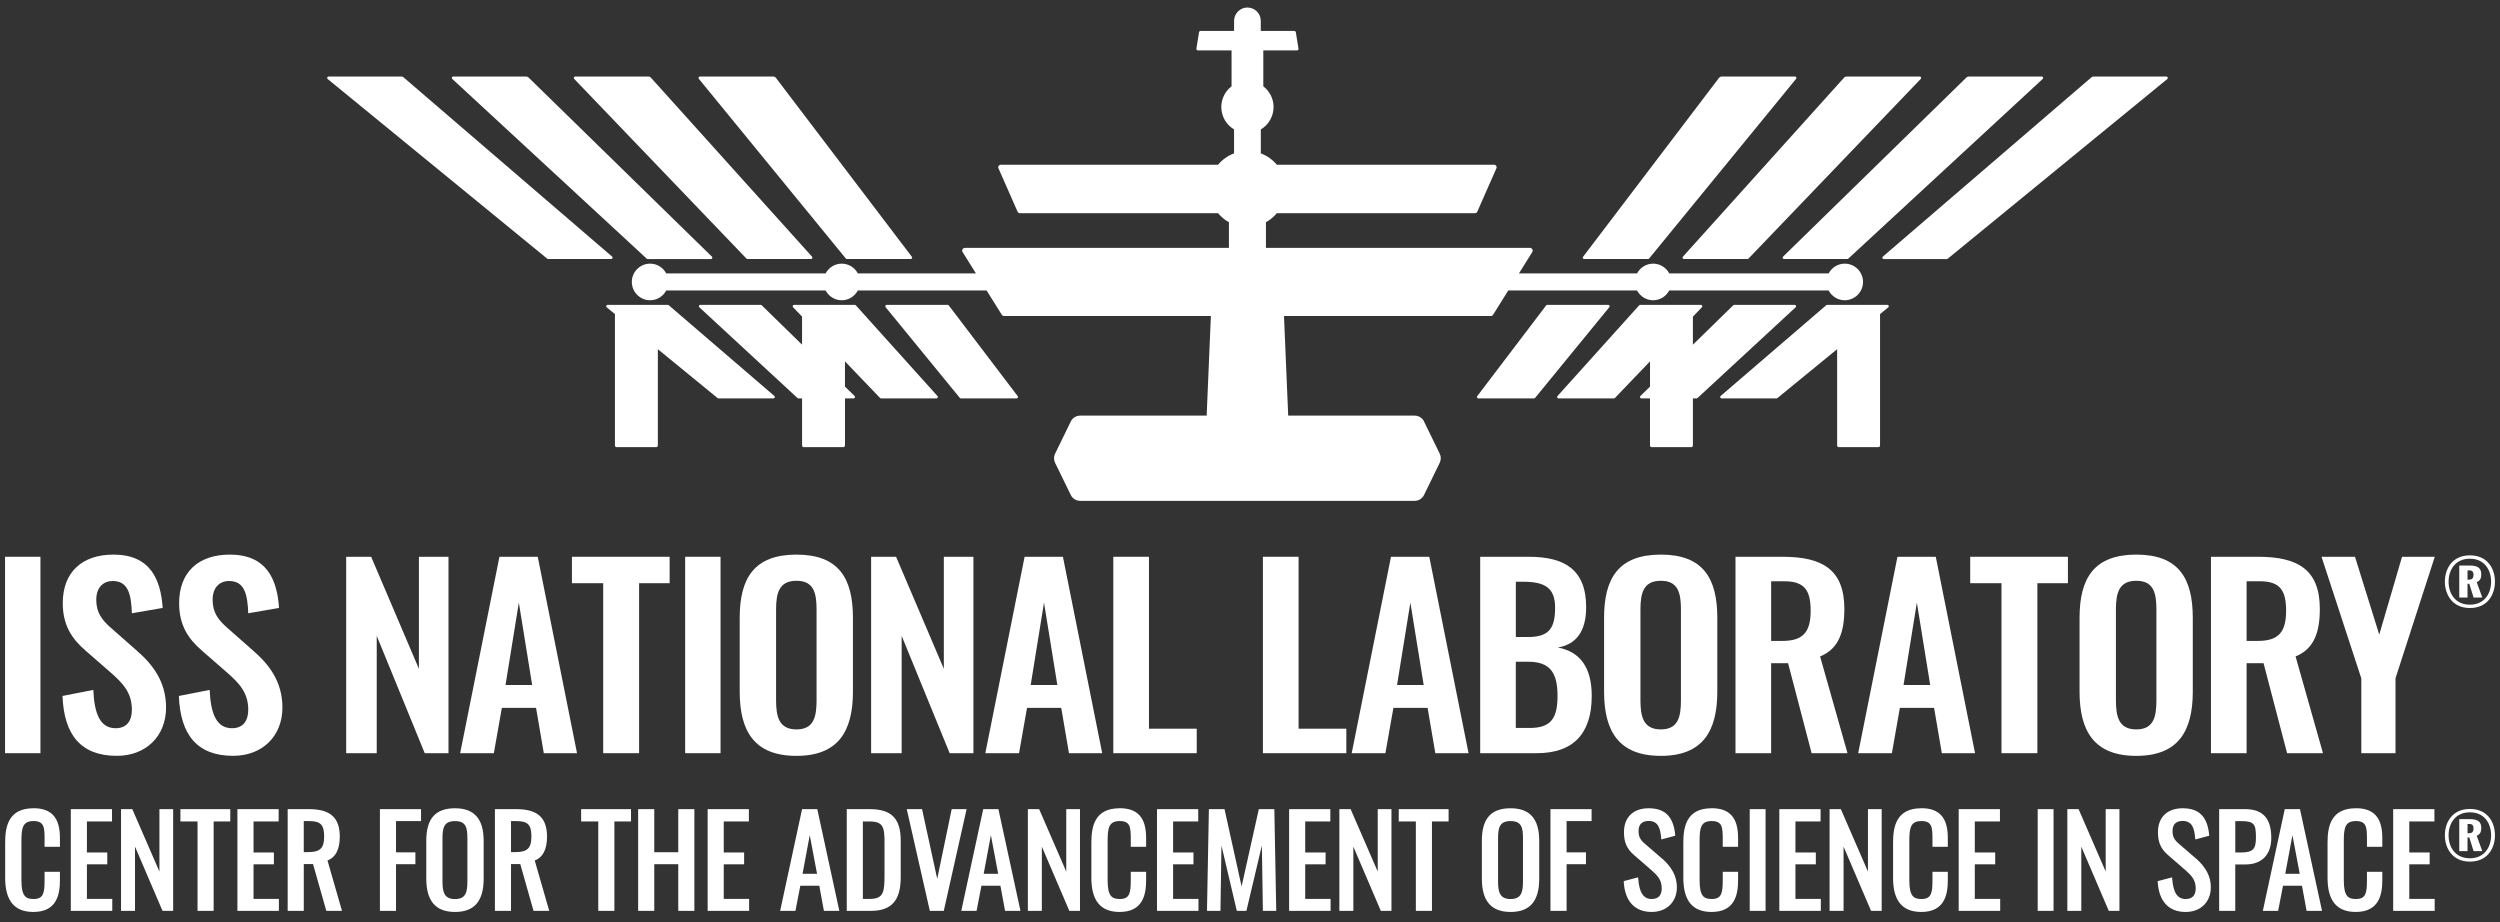 <?xml version="1.0" encoding="UTF-8"?>
<svg id="Layer_1" xmlns="http://www.w3.org/2000/svg" version="1.1" viewBox="0 0 990.43 365.29">
  <rect x="0" y="0" width="990.43" height="365.29" fill="#333333" stroke="none"/>
  <!-- Generator: Adobe Illustrator 29.1.0, SVG Export Plug-In . SVG Version: 2.1.0 Build 142)  -->
  <defs>
    <style>
      .st0 {
        fill: #fff;
      }
    </style>
  </defs>
  <g id="Stacked">
    <g id="Outline">
      <g>
        <g>
          <path class="st0" d="M2,220.58h14.02v77.81H2v-77.81Z"/>
          <path class="st0" d="M24.77,275.72l12.2-2.4c.38,9.22,2.59,15.18,8.84,15.18,4.51,0,6.44-3.07,6.44-7.3,0-6.72-3.46-10.47-8.55-14.89l-9.8-8.55c-5.57-4.8-9.03-10.18-9.03-18.83,0-12.3,7.68-19.21,20.08-19.21,14.6,0,18.73,9.8,19.5,21.13l-12.2,2.11c-.29-7.3-1.35-12.78-7.59-12.78-4.23,0-6.53,3.17-6.53,7.3,0,5.28,2.21,8.17,6.34,11.72l9.7,8.55c6.34,5.48,11.62,12.3,11.62,22.57,0,11.24-7.88,19.12-19.5,19.12-14.22,0-20.94-8.26-21.52-23.73Z"/>
          <path class="st0" d="M70.87,275.72l12.2-2.4c.38,9.22,2.59,15.18,8.84,15.18,4.51,0,6.44-3.07,6.44-7.3,0-6.72-3.46-10.47-8.55-14.89l-9.8-8.55c-5.57-4.8-9.03-10.18-9.03-18.83,0-12.3,7.68-19.21,20.08-19.21,14.6,0,18.73,9.8,19.5,21.13l-12.2,2.11c-.29-7.3-1.35-12.78-7.59-12.78-4.23,0-6.53,3.17-6.53,7.3,0,5.28,2.21,8.17,6.34,11.72l9.7,8.55c6.34,5.48,11.62,12.3,11.62,22.57,0,11.24-7.88,19.12-19.5,19.12-14.22,0-20.94-8.26-21.52-23.73Z"/>
          <path class="st0" d="M137.15,220.58h9.89l18.92,44.38v-44.38h11.72v77.81h-9.41l-19.02-46.49v46.49h-12.1v-77.81Z"/>
          <path class="st0" d="M197.86,220.58h15.18l15.56,77.81h-13.16l-3.07-17.96h-13.55l-3.17,17.96h-13.35l15.56-77.81ZM210.83,271.39l-5.28-32.66-5.28,32.66h10.57Z"/>
          <path class="st0" d="M238.97,231.05h-12.39v-10.47h38.71v10.47h-12.1v67.34h-14.22v-67.34Z"/>
          <path class="st0" d="M271.44,220.58h14.02v77.81h-14.02v-77.81Z"/>
          <path class="st0" d="M293.05,273.99v-29.2c0-15.75,5.76-25.07,22.48-25.07s22.38,9.32,22.38,25.07v29.2c0,15.66-5.76,25.46-22.38,25.46s-22.48-9.7-22.48-25.46ZM323.5,277.35v-35.83c0-6.53-1.06-11.43-7.97-11.43s-8.07,4.9-8.07,11.43v35.83c0,6.44,1.06,11.62,8.07,11.62s7.97-5.19,7.97-11.62Z"/>
          <path class="st0" d="M345.11,220.58h9.89l18.92,44.38v-44.38h11.72v77.81h-9.41l-19.02-46.49v46.49h-12.1v-77.81Z"/>
          <path class="st0" d="M405.92,220.58h15.18l15.56,77.81h-13.16l-3.07-17.96h-13.55l-3.17,17.96h-13.35l15.56-77.81ZM418.89,271.39l-5.28-32.66-5.28,32.66h10.57Z"/>
          <path class="st0" d="M441.07,220.58h14.12v68.11h18.92v9.7h-33.05v-77.81Z"/>
          <path class="st0" d="M500.34,220.58h14.12v68.11h18.92v9.7h-33.05v-77.81Z"/>
          <path class="st0" d="M551.06,220.58h15.18l15.56,77.81h-13.16l-3.07-17.96h-13.54l-3.17,17.96h-13.35l15.56-77.81ZM564.03,271.39l-5.28-32.66-5.28,32.66h10.57Z"/>
          <path class="st0" d="M586.41,220.58h19.21c13.64,0,22.77,4.61,22.77,19.98,0,9.51-3.94,14.79-11.24,15.95,9.13,1.73,13.45,8.26,13.45,19.21,0,14.89-7.3,22.67-21.71,22.67h-22.48v-77.81ZM605.43,252.37c8.45,0,10.66-3.75,10.66-11.62s-4.03-10.28-12.68-10.28h-2.88v21.9h4.9ZM606,288.4c8.65,0,11.05-4.03,11.05-12.78,0-9.22-3.07-13.45-11.53-13.45h-5v26.23h5.48Z"/>
          <path class="st0" d="M635.49,273.99v-29.2c0-15.75,5.76-25.07,22.48-25.07s22.38,9.32,22.38,25.07v29.2c0,15.66-5.76,25.46-22.38,25.46s-22.48-9.7-22.48-25.46ZM665.94,277.35v-35.83c0-6.53-1.06-11.43-7.97-11.43s-8.07,4.9-8.07,11.43v35.83c0,6.44,1.06,11.62,8.07,11.62s7.97-5.19,7.97-11.62Z"/>
          <path class="st0" d="M687.55,220.58h18.73c15.56,0,24.4,5,24.4,20.65,0,9.32-2.31,15.85-9.61,18.83l10.86,38.33h-14.22l-9.32-35.64h-6.72v35.64h-14.12v-77.81ZM706.19,253.91c8.17,0,11.14-3.55,11.14-11.91,0-7.88-2.21-11.72-10.37-11.72h-5.28v23.63h4.51Z"/>
          <path class="st0" d="M751.72,220.58h15.18l15.56,77.81h-13.16l-3.07-17.96h-13.55l-3.17,17.96h-13.35l15.56-77.81ZM764.69,271.39l-5.28-32.66-5.28,32.66h10.57Z"/>
          <path class="st0" d="M792.93,231.05h-12.39v-10.47h38.71v10.47h-12.1v67.34h-14.22v-67.34Z"/>
          <path class="st0" d="M823.86,273.99v-29.2c0-15.75,5.76-25.07,22.48-25.07s22.38,9.32,22.38,25.07v29.2c0,15.66-5.76,25.46-22.38,25.46s-22.48-9.7-22.48-25.46ZM854.31,277.35v-35.83c0-6.53-1.06-11.43-7.97-11.43s-8.07,4.9-8.07,11.43v35.83c0,6.44,1.06,11.62,8.07,11.62s7.97-5.19,7.97-11.62Z"/>
          <path class="st0" d="M875.92,220.58h18.73c15.56,0,24.4,5,24.4,20.65,0,9.32-2.31,15.85-9.61,18.83l10.86,38.33h-14.22l-9.32-35.64h-6.72v35.64h-14.12v-77.81ZM894.55,253.91c8.17,0,11.14-3.55,11.14-11.91,0-7.88-2.21-11.72-10.37-11.72h-5.28v23.63h4.51Z"/>
          <path class="st0" d="M935.47,268.71l-15.75-48.13h13.26l9.61,30.84,9.03-30.84h12.97l-15.56,48.13v29.68h-13.54v-29.68Z"/>
        </g>
        <g>
          <path class="st0" d="M13.24,320.21c-9.92,0-11.19,7.28-11.19,13.61v13.95c0,9.09,3.66,13.52,11.19,13.52,9.41,0,10.5-7.19,10.5-12.59v-3.32h-6.08v3.32c0,5.07-.43,7.46-4.36,7.46-3.19,0-4.81-1.16-4.81-7.51v-15.66c0-5.33.69-7.71,4.81-7.71s4.36,2.41,4.36,7.02v3.17h6.08v-3.52c0-8.02-3.33-11.76-10.5-11.76Z"/>
          <polygon class="st0" points="34.43 342.42 42.5 342.42 42.5 337.73 34.43 337.73 34.43 325.44 44.38 325.44 44.38 320.56 28.05 320.56 28.05 360.86 44.48 360.86 44.48 356.12 34.43 356.12 34.43 342.42"/>
          <polygon class="st0" points="63.16 345.3 52.42 320.56 47.95 320.56 47.95 360.86 53.49 360.86 53.49 335.41 64.38 360.86 68.6 360.86 68.6 320.56 63.16 320.56 63.16 345.3"/>
          <polygon class="st0" points="71.48 325.44 78.26 325.44 78.26 360.86 84.64 360.86 84.64 325.44 91.23 325.44 91.23 320.56 71.48 320.56 71.48 325.44"/>
          <polygon class="st0" points="100.44 342.42 108.51 342.42 108.51 337.73 100.44 337.73 100.44 325.44 110.39 325.44 110.39 320.56 94.06 320.56 94.06 360.86 110.49 360.86 110.49 356.12 100.44 356.12 100.44 342.42"/>
          <path class="st0" d="M134.61,331.44c0-7.53-3.76-10.88-12.18-10.88h-8.46v40.3h6.38v-18.54h3.67l5.25,18.54h6.22l-5.74-19.95c3.23-1.24,4.87-4.42,4.87-9.47ZM128.42,331.44c0,4.59-1.6,6.14-6.34,6.14h-1.74v-12.29h2.08c4.59,0,6,1.44,6,6.14Z"/>
          <polygon class="st0" points="150.51 360.86 156.89 360.86 156.89 342.37 164.57 342.37 164.57 337.68 156.89 337.68 156.89 325.29 166.8 325.29 166.8 320.56 150.51 320.56 150.51 360.86"/>
          <path class="st0" d="M180.27,320.21c-7.77,0-11.39,4.09-11.39,12.88v14.98c0,8.9,3.72,13.22,11.39,13.22s11.34-4.31,11.34-13.17v-15.03c0-8.67-3.71-12.88-11.34-12.88ZM185.17,331.98v17.32c0,4.36-.8,6.88-4.91,6.88s-4.96-2.52-4.96-6.88v-17.32c0-4.33.79-6.68,4.96-6.68s4.91,2.35,4.91,6.68Z"/>
          <path class="st0" d="M216.71,331.44c0-7.53-3.76-10.88-12.18-10.88h-8.46v40.3h6.38v-18.54h3.67l5.25,18.54h6.22l-5.74-19.95c3.23-1.24,4.87-4.42,4.87-9.47ZM210.53,331.44c0,4.59-1.6,6.14-6.34,6.14h-1.74v-12.29h2.08c4.59,0,6,1.44,6,6.14Z"/>
          <polygon class="st0" points="230.23 325.44 237.02 325.44 237.02 360.86 243.4 360.86 243.4 325.44 249.99 325.44 249.99 320.56 230.23 320.56 230.23 325.44"/>
          <polygon class="st0" points="268.71 337.63 259.2 337.63 259.2 320.56 252.82 320.56 252.82 360.86 259.2 360.86 259.2 342.37 268.71 342.37 268.71 360.86 275.09 360.86 275.09 320.56 268.71 320.56 268.71 337.63"/>
          <polygon class="st0" points="286.73 342.42 294.8 342.42 294.8 337.73 286.73 337.73 286.73 325.44 296.68 325.44 296.68 320.56 280.35 320.56 280.35 360.86 296.78 360.86 296.78 356.12 286.73 356.12 286.73 342.42"/>
          <path class="st0" d="M323.79,320.56h-6.03l-8.69,40.3h6.06l1.93-9.95h7.52l1.83,9.95h6.11l-8.67-39.99-.07-.31ZM323.69,346.17h-5.74l2.85-15.28,2.89,15.28Z"/>
          <path class="st0" d="M344.57,320.56h-9.11v40.3h9.55c8.18,0,11.83-4.11,11.83-13.32v-14.54c0-8.72-3.67-12.44-12.28-12.44ZM341.84,325.44h2.63c5.43,0,5.95,2.26,5.95,8.24v12.83c0,6.66-.24,9.61-5.8,9.61h-2.78v-30.68Z"/>
          <polygon class="st0" points="377.03 320.56 371.3 348.18 365.29 320.56 359.23 320.56 368.37 360.86 373.9 360.86 382.94 320.56 377.03 320.56"/>
          <path class="st0" d="M395.55,320.56h-6.03l-8.69,40.3h6.06l1.93-9.95h7.52l1.83,9.95h6.11l-8.67-39.99-.07-.31ZM395.45,346.17h-5.74l2.85-15.28,2.89,15.28Z"/>
          <polygon class="st0" points="422.42 345.3 411.68 320.56 407.21 320.56 407.21 360.86 412.75 360.86 412.75 335.41 423.64 360.86 427.86 360.86 427.86 320.56 422.42 320.56 422.42 345.3"/>
          <path class="st0" d="M443.56,320.21c-9.92,0-11.19,7.28-11.19,13.61v13.95c0,9.09,3.66,13.52,11.19,13.52,9.41,0,10.5-7.19,10.5-12.59v-3.32h-6.08v3.32c0,5.07-.43,7.46-4.36,7.46-3.19,0-4.81-1.16-4.81-7.51v-15.66c0-5.33.69-7.71,4.81-7.71s4.36,2.41,4.36,7.02v3.17h6.08v-3.52c0-8.02-3.33-11.76-10.5-11.76Z"/>
          <polygon class="st0" points="464.75 342.42 472.82 342.42 472.82 337.73 464.75 337.73 464.75 325.44 474.7 325.44 474.7 320.56 458.37 320.56 458.37 360.86 474.8 360.86 474.8 356.12 464.75 356.12 464.75 342.42"/>
          <polygon class="st0" points="498.71 320.56 491.89 351.19 485.12 320.56 478.93 320.56 478.17 360.86 483.51 360.86 483.91 334.96 489.99 360.86 493.79 360.86 499.92 334.94 500.32 360.86 505.61 360.86 504.86 320.56 498.71 320.56"/>
          <polygon class="st0" points="517.09 342.42 525.16 342.42 525.16 337.73 517.09 337.73 517.09 325.44 527.04 325.44 527.04 320.56 510.71 320.56 510.71 360.86 527.14 360.86 527.14 356.12 517.09 356.12 517.09 342.42"/>
          <polygon class="st0" points="545.82 345.3 535.08 320.56 530.62 320.56 530.62 360.86 536.16 360.86 536.16 335.41 547.04 360.86 551.26 360.86 551.26 320.56 545.82 320.56 545.82 345.3"/>
          <polygon class="st0" points="554.14 325.44 560.92 325.44 560.92 360.86 567.3 360.86 567.3 325.44 573.89 325.44 573.89 320.56 554.14 320.56 554.14 325.44"/>
          <path class="st0" d="M598.46,320.21c-7.77,0-11.39,4.09-11.39,12.88v14.98c0,8.9,3.72,13.22,11.39,13.22s11.34-4.31,11.34-13.17v-15.03c0-8.67-3.71-12.88-11.34-12.88ZM603.36,349.29c0,4.36-.8,6.88-4.91,6.88s-4.96-2.52-4.96-6.88v-17.32c0-4.33.79-6.68,4.96-6.68s4.91,2.35,4.91,6.68v17.32Z"/>
          <polygon class="st0" points="614.25 360.86 620.64 360.86 620.64 342.37 628.31 342.37 628.31 337.68 620.64 337.68 620.64 325.29 630.54 325.29 630.54 320.56 614.25 320.56 614.25 360.86"/>
          <path class="st0" d="M658.43,340.12l-6.79-5.86c-1.86-1.59-2.49-2.87-2.49-5.07,0-2.58,1.39-3.95,4.01-3.95,3.68,0,4.64,2.74,4.96,6.86l.04.47,5.53-1.48-.03-.33c-.67-7.2-4-10.55-10.49-10.55-6.14,0-9.8,3.56-9.8,9.52,0,3.98,1.16,6.59,4,9.03l6.74,5.85c2.47,2.15,4.22,3.93,4.22,7.31,0,2.81-1.35,4.24-4.01,4.24-3.23,0-4.92-2.58-5.3-8.12l-.03-.48-5.72,1.52.02.32c.45,7.66,4.37,11.88,11.04,11.88,5.98,0,10-3.94,10-9.81,0-4.2-1.92-7.92-5.88-11.37Z"/>
          <path class="st0" d="M678.08,320.21c-9.92,0-11.19,7.28-11.19,13.61v13.95c0,9.09,3.66,13.52,11.19,13.52,9.41,0,10.5-7.19,10.5-12.59v-3.32h-6.08v3.32c0,5.07-.43,7.46-4.36,7.46-3.19,0-4.81-1.16-4.81-7.51v-15.66c0-5.33.69-7.71,4.81-7.71s4.36,2.41,4.36,7.02v3.17h6.08v-3.52c0-8.02-3.33-11.76-10.5-11.76Z"/>
          <rect class="st0" x="693.19" y="320.56" width="6.28" height="40.3"/>
          <polygon class="st0" points="711.3 342.42 719.38 342.42 719.38 337.73 711.3 337.73 711.3 325.44 721.26 325.44 721.26 320.56 704.92 320.56 704.92 360.86 721.36 360.86 721.36 356.12 711.3 356.12 711.3 342.42"/>
          <polygon class="st0" points="740.03 345.3 729.29 320.56 724.83 320.56 724.83 360.86 730.37 360.86 730.37 335.41 741.26 360.86 745.47 360.86 745.47 320.56 740.03 320.56 740.03 345.3"/>
          <path class="st0" d="M761.17,320.21c-9.92,0-11.19,7.28-11.19,13.61v13.95c0,9.09,3.66,13.52,11.19,13.52,9.41,0,10.5-7.19,10.5-12.59v-3.32h-6.08v3.32c0,5.07-.43,7.46-4.36,7.46-3.19,0-4.81-1.16-4.81-7.51v-15.66c0-5.33.69-7.71,4.81-7.71s4.36,2.41,4.36,7.02v3.17h6.08v-3.52c0-8.02-3.33-11.76-10.5-11.76Z"/>
          <polygon class="st0" points="782.36 342.42 790.44 342.42 790.44 337.73 782.36 337.73 782.36 325.44 792.32 325.44 792.32 320.56 775.98 320.56 775.98 360.86 792.42 360.86 792.42 356.12 782.36 356.12 782.36 342.42"/>
          <rect class="st0" x="807.28" y="320.56" width="6.28" height="40.3"/>
          <polygon class="st0" points="834.22 345.3 823.48 320.56 819.02 320.56 819.02 360.86 824.55 360.86 824.55 335.41 835.44 360.86 839.66 360.86 839.66 320.56 834.22 320.56 834.22 345.3"/>
          <path class="st0" d="M869.98,340.12l-6.79-5.86c-1.86-1.59-2.49-2.87-2.49-5.07,0-2.58,1.39-3.95,4.01-3.95,3.68,0,4.64,2.74,4.96,6.86l.04.47,5.53-1.48-.03-.33c-.67-7.2-4-10.55-10.49-10.55-6.14,0-9.8,3.56-9.8,9.52,0,3.98,1.16,6.59,4,9.03l6.74,5.85c2.47,2.15,4.22,3.93,4.22,7.31,0,2.81-1.35,4.24-4.02,4.24-3.23,0-4.91-2.58-5.3-8.12l-.03-.47-5.72,1.52.02.32c.45,7.66,4.37,11.88,11.04,11.88,5.98,0,10-3.94,10-9.81,0-4.2-1.92-7.92-5.88-11.37Z"/>
          <path class="st0" d="M899.82,331.88c0-7.62-3.37-11.32-10.3-11.32h-10.35v40.3h6.38v-18.39h4.02c6.51,0,10.25-3.86,10.25-10.59ZM893.74,331.93c0,4.56-1.29,5.8-6,5.8h-2.18v-12.43h2.23c5.4,0,5.95,1.26,5.95,6.63Z"/>
          <path class="st0" d="M911.19,320.56h-6.03l-8.69,40.3h6.06l1.93-9.95h7.52l1.83,9.95h6.11l-8.67-39.99-.07-.31ZM911.09,346.17h-5.74l2.85-15.28,2.89,15.28Z"/>
          <path class="st0" d="M933.3,320.21c-9.92,0-11.19,7.28-11.19,13.61v13.95c0,9.09,3.66,13.52,11.19,13.52,9.41,0,10.5-7.19,10.5-12.59v-3.32h-6.08v3.32c0,5.07-.43,7.46-4.36,7.46-3.19,0-4.81-1.16-4.81-7.51v-15.66c0-5.33.69-7.71,4.81-7.71s4.36,2.41,4.36,7.02v3.17h6.08v-3.52c0-8.02-3.33-11.76-10.5-11.76Z"/>
          <polygon class="st0" points="954.49 356.12 954.49 342.42 962.56 342.42 962.56 337.73 954.49 337.73 954.49 325.44 964.45 325.44 964.45 320.56 948.11 320.56 948.11 360.86 964.55 360.86 964.55 356.12 954.49 356.12"/>
        </g>
        <path class="st0" d="M968.59,230.44c0-5.04,2.87-10.43,9.93-10.43s9.91,5.39,9.91,10.43-2.85,10.44-9.91,10.44-9.93-5.44-9.93-10.44ZM986.91,230.44c0-4.59-2.57-9.09-8.41-9.09s-8.44,4.49-8.44,9.09,2.55,9.11,8.44,9.11,8.41-4.57,8.41-9.11ZM974.3,224.05h4.14c2.87,0,4.57.8,4.57,3.45,0,1.57-.4,2.5-1.8,3.15l2.2,6.07h-3.45l-1.7-5.44h-.7v5.44h-3.27v-12.66ZM978.12,229.64c1.42,0,1.82-.77,1.82-1.92,0-1.05-.43-1.75-1.55-1.75h-.82v3.67h.55Z"/>
        <path class="st0" d="M968.59,330.91c0-5.04,2.87-10.43,9.93-10.43s9.91,5.39,9.91,10.43-2.85,10.44-9.91,10.44-9.93-5.44-9.93-10.44ZM986.91,330.91c0-4.59-2.57-9.09-8.41-9.09s-8.44,4.49-8.44,9.09,2.55,9.11,8.44,9.11,8.41-4.57,8.41-9.11ZM974.3,324.52h4.14c2.87,0,4.57.8,4.57,3.45,0,1.57-.4,2.5-1.8,3.15l2.2,6.07h-3.45l-1.7-5.44h-.7v5.44h-3.27v-12.66ZM978.12,330.11c1.42,0,1.82-.77,1.82-1.92,0-1.05-.43-1.75-1.55-1.75h-.82v3.67h.55Z"/>
      </g>
      <g>
        <path class="st0" d="M564.18,166.98c-.69-1.42-2.13-2.32-3.71-2.32h-50.12l-1.67-39.47h81.94c.37,0,.72-.19.91-.51l6-9.6h51.02c1.22,2.29,3.6,3.87,6.38,3.87s5.16-1.58,6.38-3.87h63.14c1.22,2.29,3.6,3.87,6.38,3.87,4.01,0,7.25-3.25,7.25-7.25s-3.25-7.25-7.25-7.25c-2.77,0-5.16,1.58-6.38,3.87h-63.14c-1.22-2.29-3.6-3.87-6.38-3.87s-5.16,1.58-6.38,3.87h-46.79l5.28-8.46c.45-.72-.07-1.65-.91-1.65h-104.6v-10.17c1.65-.92,3.11-2.13,4.31-3.58h78.5c.4,0,.77-.24.93-.61l7.56-17.16c.3-.67-.2-1.43-.93-1.43h-86.07c-1.66-2.01-3.84-3.57-6.33-4.5v-9.48c3.02-1.81,5.05-5.1,5.05-8.88,0-3.34-1.59-6.31-4.06-8.2v-14.23h13.32c.38,0,.67-.34.61-.71l-1.04-6.48c-.05-.3-.31-.52-.61-.52h-13.28v-3.99c0-2.92-2.37-5.29-5.29-5.29s-5.29,2.37-5.29,5.29v3.99h-13.28c-.3,0-.56.22-.61.52l-1.04,6.48c-.06.37.23.71.61.71h13.32v14.23c-2.46,1.89-4.06,4.86-4.06,8.2,0,3.78,2.03,7.07,5.05,8.88v9.48c-2.49.93-4.67,2.49-6.33,4.5h-86.07c-.74,0-1.23.76-.93,1.43l7.56,17.16c.16.37.53.61.93.61h78.5c1.19,1.44,2.66,2.66,4.31,3.58v10.17h-104.6c-.84,0-1.36.93-.91,1.65l5.28,8.46h-46.79c-1.22-2.29-3.6-3.87-6.38-3.87s-5.16,1.58-6.38,3.87h-63.14c-1.22-2.29-3.6-3.87-6.38-3.87-4.01,0-7.25,3.25-7.25,7.25s3.25,7.25,7.25,7.25c2.77,0,5.16-1.58,6.38-3.87h63.14c1.22,2.29,3.6,3.87,6.38,3.87s5.16-1.58,6.38-3.87h51.02l6,9.6c.2.31.54.51.91.51h81.94l-1.67,39.47h-50.12c-1.58,0-3.02.9-3.71,2.32l-6.22,12.75c-.56,1.14-.56,2.48,0,3.62l6.22,12.75c.69,1.42,2.13,2.32,3.71,2.32h132.52c1.58,0,3.02-.9,3.71-2.32l6.22-12.75c.56-1.14.56-2.48,0-3.62l-6.22-12.75Z"/>
        <path class="st0" d="M242.5,101.66L159.88,30.65c-.25-.21-.56-.33-.89-.33h-28.83c-.52,0-.75.65-.35.98l87.01,71.2c.1.08.22.12.35.12h24.97c.51,0,.75-.64.36-.97Z"/>
        <path class="st0" d="M264.91,120.91c-.1-.09-.23-.13-.36-.13h-23.85c-.52,0-.75.65-.35.98l3.27,2.67v52.05c0,.37.3.67.67.67h15.66c.37,0,.67-.3.67-.67v-38.14l23.67,19.37c.1.08.22.12.35.12h21.76c.51,0,.75-.64.36-.97l-41.83-35.95Z"/>
        <path class="st0" d="M256.2,102.48c.1.09.24.15.37.15h25.1c.49,0,.74-.6.38-.94L209.4,30.71c-.26-.25-.6-.39-.95-.39h-28.91c-.5,0-.74.61-.37.95l77.04,71.2Z"/>
        <path class="st0" d="M295.73,102.45c.1.11.25.17.4.17h25.18c.48,0,.73-.56.41-.92l-63.85-70.93c-.26-.29-.63-.45-1.02-.45h-28.98c-.48,0-.73.58-.4.93l68.26,71.2Z"/>
        <path class="st0" d="M339.05,120.96c-.1-.12-.25-.18-.41-.18h-24.06c-.48,0-.73.58-.4.93l3.57,3.72v11.12l-15.99-15.62c-.1-.1-.24-.16-.38-.16h-23.96c-.5,0-.74.61-.37.96l38.89,35.95c.1.09.24.15.37.15h1.45v18.65c0,.37.3.67.67.67h15.66c.37,0,.67-.3.67-.67v-18.65h3.43c.49,0,.74-.6.38-.94l-3.82-3.73v-10l13.9,14.5c.1.11.25.17.4.17h21.95c.48,0,.73-.56.41-.92l-32.35-35.95Z"/>
        <path class="st0" d="M335.1,102.42c.1.13.26.2.43.2h25.29c.46,0,.71-.52.44-.88l-53.85-70.88c-.26-.34-.66-.54-1.09-.54h-29.04c-.46,0-.72.54-.43.9l58.24,71.2Z"/>
        <path class="st0" d="M375.88,121c-.1-.14-.27-.22-.44-.22h-24.17c-.46,0-.72.54-.43.9l29.41,35.95c.1.13.26.2.43.2h22.07c.46,0,.71-.52.44-.88l-27.31-35.95Z"/>
        <path class="st0" d="M858.27,30.32h-28.83c-.33,0-.64.12-.89.33l-82.62,71.01c-.39.33-.15.97.36.97h24.97c.13,0,.25-.04.35-.12l87.01-71.2c.4-.33.17-.98-.35-.98Z"/>
        <path class="st0" d="M747.72,120.78h-23.85c-.13,0-.26.05-.36.13l-41.83,35.95c-.39.33-.15.97.36.97h21.76c.13,0,.25-.04.35-.12l23.67-19.37v38.14c0,.37.3.67.67.67h15.66c.37,0,.67-.3.67-.67v-52.05l3.27-2.67c.4-.33.17-.98-.35-.98Z"/>
        <path class="st0" d="M706.76,102.62h25.1c.14,0,.27-.05.37-.15l77.04-71.2c.37-.34.13-.95-.37-.95h-28.91c-.36,0-.7.14-.95.39l-72.65,70.97c-.35.34-.11.94.38.94Z"/>
        <path class="st0" d="M711.01,120.78h-23.96c-.14,0-.28.06-.38.16l-15.99,15.62v-11.12l3.57-3.72c.34-.35.09-.93-.4-.93h-24.06c-.16,0-.3.07-.41.18l-32.35,35.95c-.32.35-.07.92.41.92h21.95c.15,0,.29-.06.4-.17l13.9-14.5v10l-3.82,3.73c-.35.34-.11.94.38.94h3.43v18.65c0,.37.3.67.67.67h15.66c.37,0,.67-.3.67-.67v-18.65h1.45c.14,0,.27-.05.37-.15l38.89-35.95c.37-.34.13-.96-.37-.96Z"/>
        <path class="st0" d="M667.12,102.62h25.18c.15,0,.29-.06.4-.17l68.26-71.2c.34-.35.09-.93-.4-.93h-28.98c-.39,0-.76.16-1.02.45l-63.85,70.93c-.32.35-.07.92.41.92Z"/>
        <path class="st0" d="M627.61,102.62h25.29c.17,0,.32-.07.43-.2l58.24-71.2c.29-.36.04-.9-.43-.9h-29.04c-.43,0-.83.2-1.09.54l-53.85,70.88c-.28.36-.02.88.44.88Z"/>
        <path class="st0" d="M637.15,120.78h-24.17c-.17,0-.33.08-.44.22l-27.31,35.95c-.28.36-.02.88.44.88h22.07c.17,0,.32-.07.43-.2l29.41-35.95c.29-.36.04-.9-.43-.9Z"/>
      </g>
    </g>
  </g>
</svg>